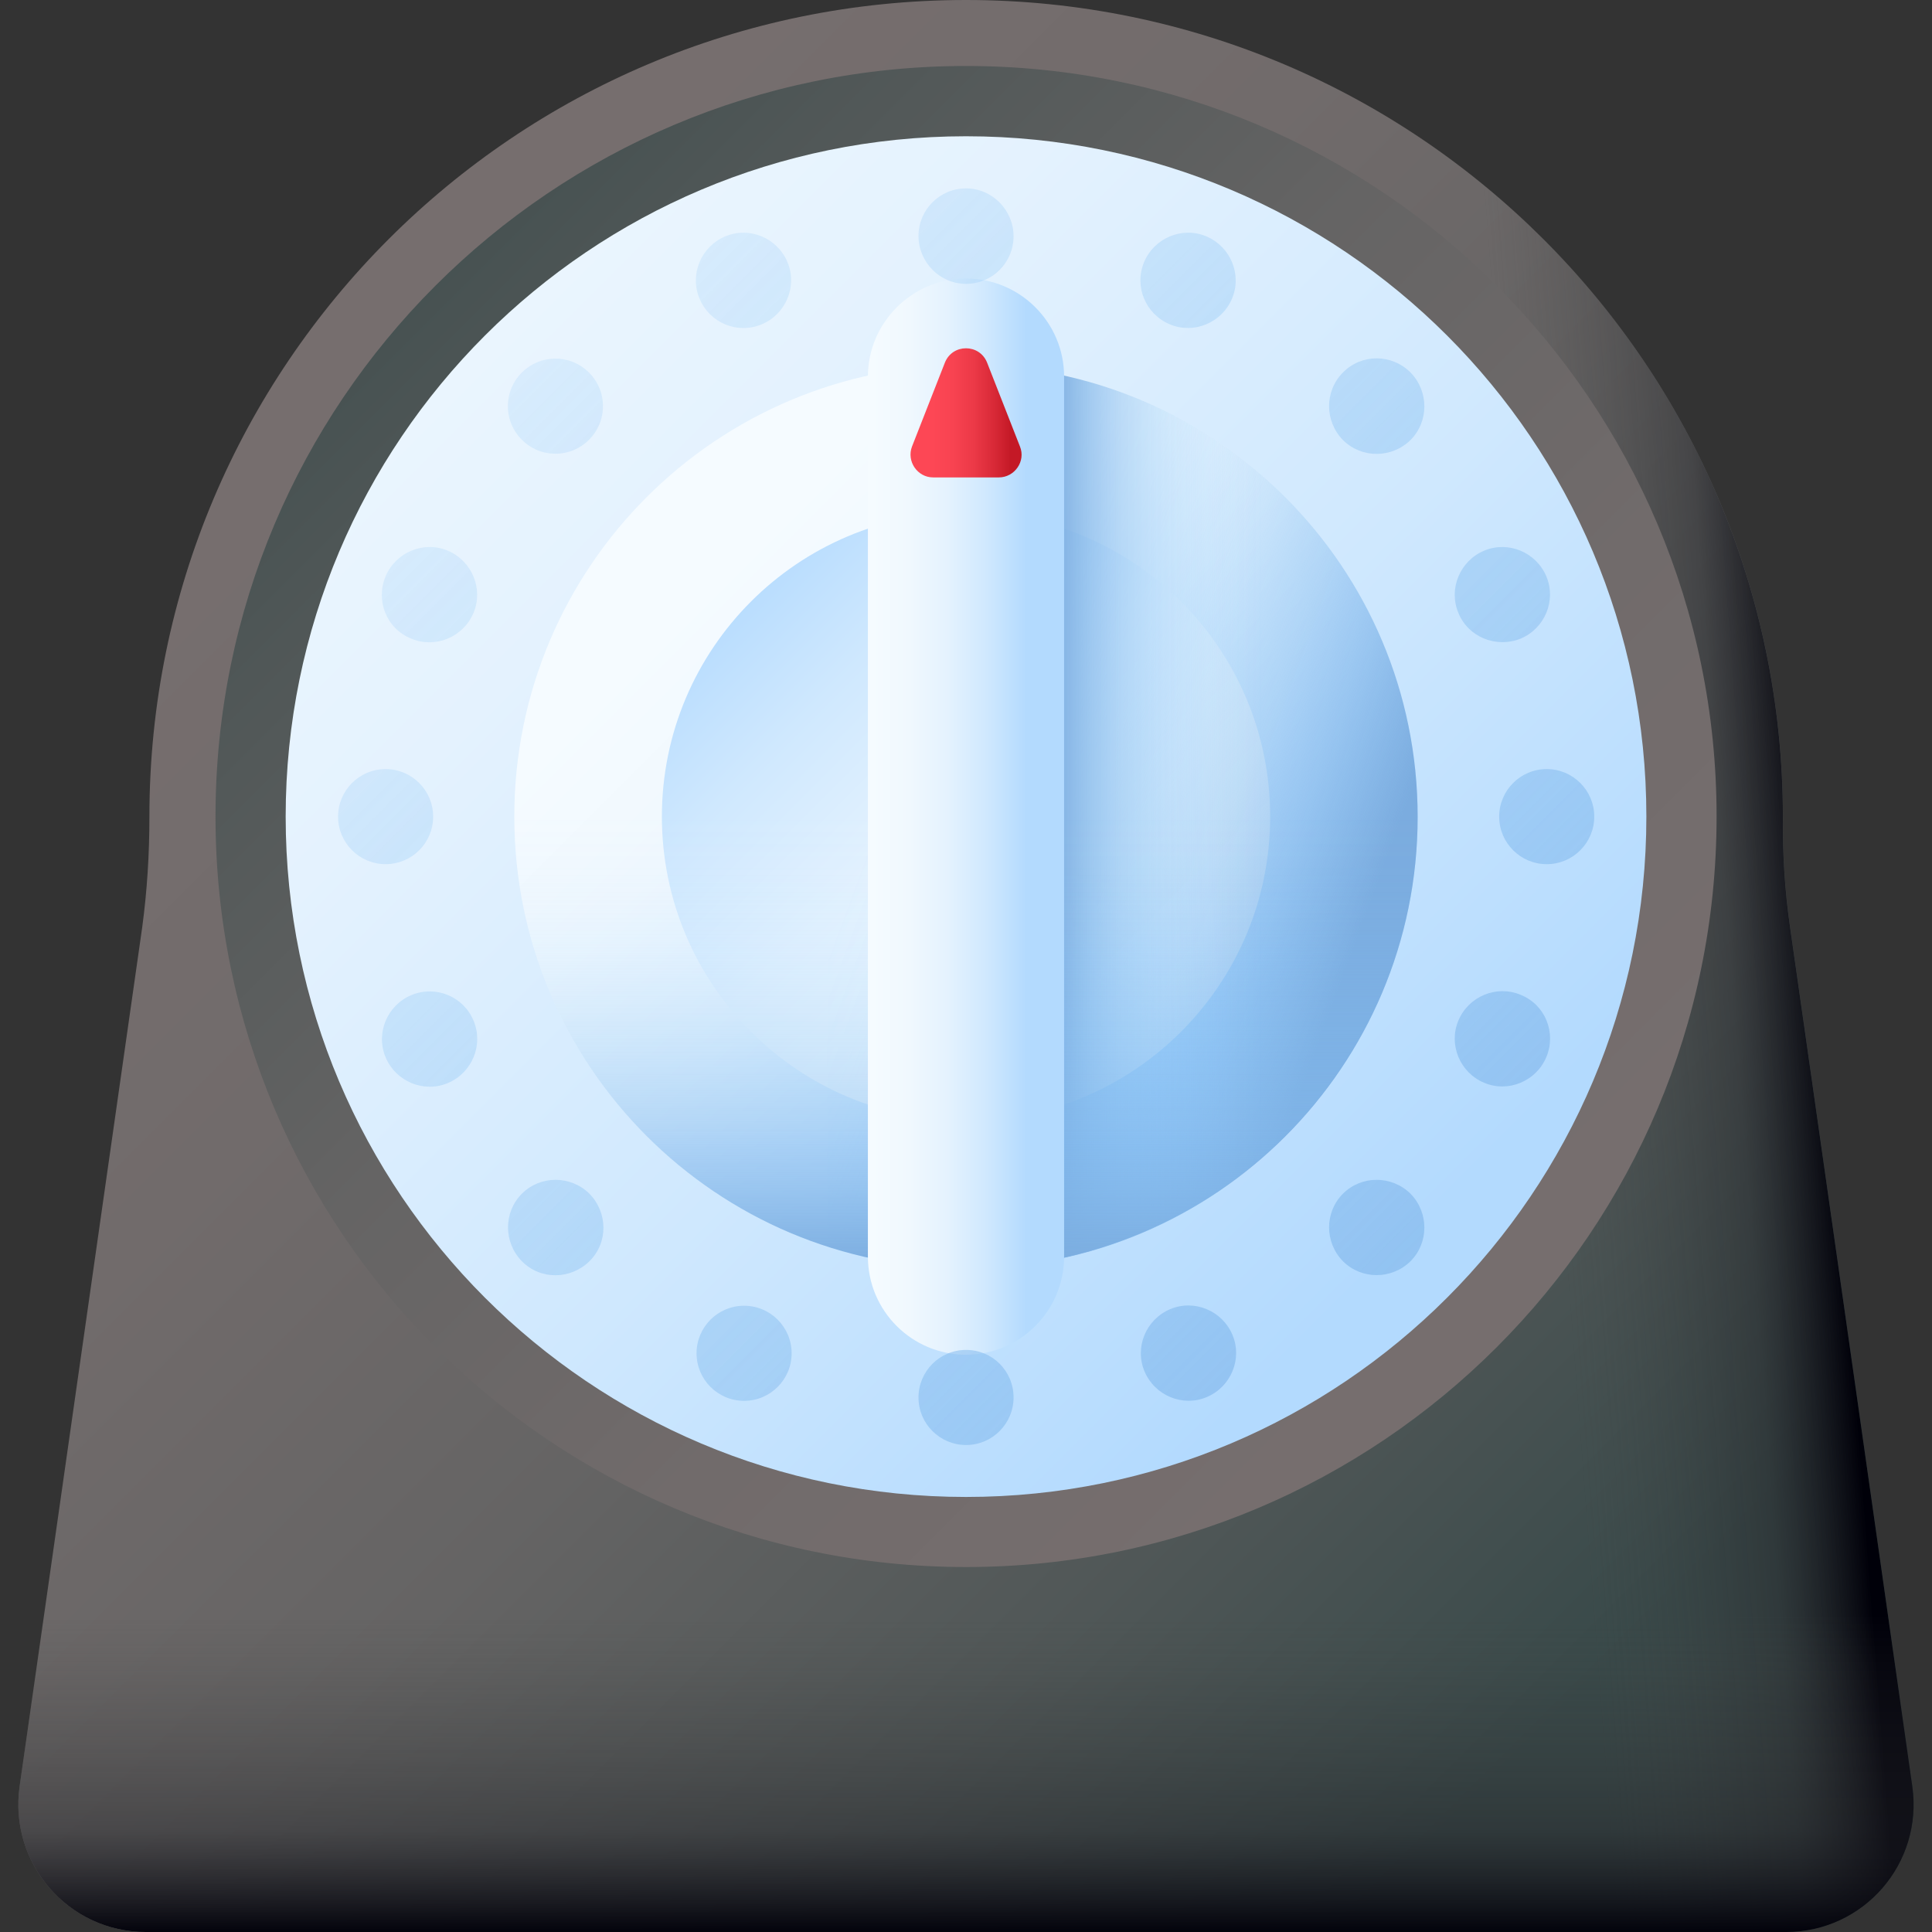 <svg width="108" height="108" viewBox="0 0 108 108" fill="none" xmlns="http://www.w3.org/2000/svg">
<rect x="0" y="0" width="108" height="108" fill="#333333" stroke="none"/>
<g clip-path="url(#clip0_4408_95)">
<path d="M100.068 51.827C99.773 49.781 99.646 47.735 99.667 45.668V45.647C99.646 20.44 79.206 0 53.999 0C28.792 0 8.352 20.44 8.352 45.647V45.668C8.352 47.735 8.226 49.781 7.951 51.827L1.096 99.858C0.484 104.161 3.817 108 8.162 108H99.836C104.181 108 107.514 104.161 106.902 99.858L100.068 51.827Z" fill="url(#paint0_linear_4408_95)"/>
<path d="M100.066 51.827C99.77 49.781 99.644 47.735 99.665 45.668V45.647C99.644 20.44 79.204 0 53.997 0C50.306 0 46.719 0.443 43.281 1.266V108H99.834C104.179 108 107.512 104.161 106.9 99.858L100.066 51.827Z" fill="url(#paint1_linear_4408_95)"/>
<path d="M54.002 87.598C77.174 87.598 95.958 68.814 95.958 45.643C95.958 22.472 77.174 3.688 54.002 3.688C30.831 3.688 12.047 22.472 12.047 45.643C12.047 68.814 30.831 87.598 54.002 87.598Z" fill="url(#paint2_linear_4408_95)"/>
<path d="M54.001 83.681C75.005 83.681 92.033 66.654 92.033 45.649C92.033 24.645 75.005 7.617 54.001 7.617C32.996 7.617 15.969 24.645 15.969 45.649C15.969 66.654 32.996 83.681 54.001 83.681Z" fill="url(#paint3_linear_4408_95)"/>
<path d="M53.999 70.897C67.944 70.897 79.248 59.592 79.248 45.648C79.248 31.703 67.944 20.398 53.999 20.398C40.054 20.398 28.75 31.703 28.75 45.648C28.75 59.592 40.054 70.897 53.999 70.897Z" fill="url(#paint4_linear_4408_95)"/>
<path d="M54.002 62.652C63.391 62.652 71.003 55.04 71.003 45.65C71.003 36.26 63.391 28.648 54.002 28.648C44.612 28.648 37 36.26 37 45.65C37 55.04 44.612 62.652 54.002 62.652Z" fill="url(#paint5_linear_4408_95)"/>
<path d="M53.999 20.398C51.299 20.398 48.705 20.82 46.258 21.622V69.695C48.705 70.475 51.299 70.918 53.999 70.918C67.942 70.918 79.248 59.612 79.248 45.669C79.248 31.705 67.942 20.398 53.999 20.398Z" fill="url(#paint6_linear_4408_95)"/>
<path d="M54.002 20.398C51.302 20.398 51.302 70.897 54.002 70.897C67.945 70.897 79.251 59.591 79.251 45.648C79.251 31.705 67.945 20.398 54.002 20.398Z" fill="url(#paint7_linear_4408_95)"/>
<path d="M28.75 45.651C28.75 59.594 40.056 70.9 53.999 70.9C67.942 70.9 79.248 59.594 79.248 45.651C79.248 40.778 77.856 36.243 75.473 32.383H32.526C30.142 36.243 28.75 40.778 28.75 45.651Z" fill="url(#paint8_linear_4408_95)"/>
<path d="M54 15.57C57.016 15.57 59.484 18.017 59.484 21.055V70.245C59.484 73.262 57.038 75.73 54 75.73C50.984 75.73 48.516 73.283 48.516 70.245V21.055C48.516 18.038 50.984 15.57 54 15.57Z" fill="url(#paint9_linear_4408_95)"/>
<path d="M52.818 20.276L50.983 24.958C50.666 25.781 51.278 26.688 52.164 26.688H55.834C56.72 26.688 57.353 25.781 57.016 24.958L55.181 20.276C54.759 19.2 53.24 19.2 52.818 20.276Z" fill="url(#paint10_linear_4408_95)"/>
<path d="M54.002 10.531C52.525 10.531 51.344 11.734 51.344 13.189C51.344 14.645 52.525 15.868 54.002 15.868C55.478 15.868 56.659 14.666 56.659 13.21C56.659 11.755 55.478 10.531 54.002 10.531Z" fill="url(#paint11_linear_4408_95)"/>
<path d="M54.002 75.461C52.525 75.461 51.344 76.663 51.344 78.119C51.344 79.595 52.546 80.777 54.002 80.777C55.478 80.777 56.659 79.574 56.659 78.119C56.659 76.642 55.478 75.461 54.002 75.461Z" fill="url(#paint12_linear_4408_95)"/>
<path d="M86.463 42.992C84.986 42.992 83.805 44.194 83.805 45.65C83.805 47.127 85.007 48.308 86.463 48.308C87.939 48.308 89.12 47.105 89.12 45.65C89.12 44.173 87.918 42.992 86.463 42.992Z" fill="url(#paint13_linear_4408_95)"/>
<path d="M24.214 45.65C24.214 44.173 23.012 42.992 21.556 42.992C20.08 42.992 18.898 44.194 18.898 45.65C18.898 47.127 20.101 48.308 21.556 48.308C23.012 48.308 24.214 47.127 24.214 45.65Z" fill="url(#paint14_linear_4408_95)"/>
<path d="M75.072 20.822C74.038 21.856 74.038 23.543 75.072 24.598C76.106 25.632 77.793 25.632 78.848 24.598C79.881 23.564 79.881 21.877 78.848 20.822C77.793 19.768 76.106 19.768 75.072 20.822Z" fill="url(#paint15_linear_4408_95)"/>
<path d="M29.174 66.728C28.14 67.762 28.14 69.449 29.174 70.504C30.207 71.559 31.895 71.538 32.949 70.504C34.004 69.471 33.983 67.783 32.949 66.728C31.895 65.695 30.207 65.695 29.174 66.728Z" fill="url(#paint16_linear_4408_95)"/>
<path d="M75.072 66.728C74.038 67.762 74.038 69.449 75.072 70.504C76.106 71.538 77.793 71.538 78.848 70.504C79.881 69.471 79.881 67.783 78.848 66.728C77.793 65.695 76.106 65.695 75.072 66.728Z" fill="url(#paint17_linear_4408_95)"/>
<path d="M31.048 25.363C32.516 25.363 33.706 24.173 33.706 22.705C33.706 21.237 32.516 20.047 31.048 20.047C29.581 20.047 28.391 21.237 28.391 22.705C28.391 24.173 29.581 25.363 31.048 25.363Z" fill="url(#paint18_linear_4408_95)"/>
<path d="M65.39 18.129C66.74 18.698 68.301 18.044 68.871 16.694C69.44 15.344 68.787 13.783 67.436 13.214C66.087 12.644 64.526 13.298 63.956 14.648C63.386 16.019 64.04 17.559 65.39 18.129Z" fill="url(#paint19_linear_4408_95)"/>
<path d="M41.595 78.308C43.063 78.308 44.253 77.118 44.253 75.65C44.253 74.182 43.063 72.992 41.595 72.992C40.127 72.992 38.938 74.182 38.938 75.65C38.938 77.118 40.127 78.308 41.595 78.308Z" fill="url(#paint20_linear_4408_95)"/>
<path d="M85.007 55.612C83.657 55.043 82.096 55.697 81.526 57.047C80.957 58.397 81.611 59.958 82.961 60.527C84.311 61.097 85.872 60.443 86.441 59.093C87.011 57.722 86.378 56.161 85.007 55.612Z" fill="url(#paint21_linear_4408_95)"/>
<path d="M22.987 35.699C24.337 36.269 25.898 35.615 26.468 34.265C27.037 32.915 26.383 31.354 25.033 30.784C23.683 30.215 22.122 30.869 21.553 32.219C20.983 33.59 21.616 35.151 22.987 35.699Z" fill="url(#paint22_linear_4408_95)"/>
<path d="M85.007 35.699C86.357 35.13 87.011 33.569 86.441 32.219C85.872 30.869 84.311 30.215 82.961 30.784C81.611 31.354 80.957 32.915 81.526 34.265C82.075 35.615 83.636 36.248 85.007 35.699Z" fill="url(#paint23_linear_4408_95)"/>
<path d="M22.992 55.628C21.642 56.197 20.988 57.758 21.558 59.108C22.127 60.458 23.688 61.112 25.038 60.543C26.388 59.973 27.042 58.412 26.473 57.062C25.924 55.712 24.363 55.058 22.992 55.628Z" fill="url(#paint24_linear_4408_95)"/>
<path d="M65.414 73.183C64.064 73.752 63.41 75.313 63.98 76.663C64.549 78.013 66.11 78.667 67.46 78.097C68.81 77.528 69.464 75.967 68.894 74.617C68.325 73.267 66.764 72.613 65.414 73.183Z" fill="url(#paint25_linear_4408_95)"/>
<path d="M42.585 18.129C43.935 17.559 44.589 15.998 44.019 14.648C43.45 13.298 41.889 12.644 40.539 13.214C39.189 13.783 38.535 15.344 39.105 16.694C39.674 18.065 41.235 18.698 42.585 18.129Z" fill="url(#paint26_linear_4408_95)"/>
<path d="M1.096 99.859C0.484 104.162 3.817 108.001 8.162 108.001H99.836C104.181 108.001 107.514 104.162 106.902 99.859L100.574 55.414H7.424L1.096 99.859Z" fill="url(#paint27_linear_4408_95)"/>
</g>
<defs>
<linearGradient id="paint0_linear_4408_95" x1="13.824" y1="28.765" x2="84.156" y2="99.097" gradientUnits="userSpaceOnUse">
<stop stop-color="#766E6E"/>
<stop offset="0.249" stop-color="#716B6B"/>
<stop offset="0.508" stop-color="#656464"/>
<stop offset="0.769" stop-color="#505757"/>
<stop offset="1" stop-color="#384949"/>
</linearGradient>
<linearGradient id="paint1_linear_4408_95" x1="86.127" y1="53.234" x2="101.774" y2="52.03" gradientUnits="userSpaceOnUse">
<stop stop-color="#464646" stop-opacity="0"/>
<stop offset="0.673" stop-color="#252529" stop-opacity="0.463"/>
<stop offset="1" stop-color="#000009"/>
</linearGradient>
<linearGradient id="paint2_linear_4408_95" x1="81.561" y1="73.204" x2="14.629" y2="6.272" gradientUnits="userSpaceOnUse">
<stop stop-color="#766E6E"/>
<stop offset="0.249" stop-color="#716B6B"/>
<stop offset="0.508" stop-color="#656464"/>
<stop offset="0.769" stop-color="#505757"/>
<stop offset="1" stop-color="#384949"/>
</linearGradient>
<linearGradient id="paint3_linear_4408_95" x1="-2.213" y1="-10.562" x2="78.216" y2="69.868" gradientUnits="userSpaceOnUse">
<stop stop-color="#F5FBFF"/>
<stop offset="0.241" stop-color="#F0F8FE"/>
<stop offset="0.492" stop-color="#E4F2FE"/>
<stop offset="0.746" stop-color="#CFE8FE"/>
<stop offset="1" stop-color="#B3DAFE"/>
</linearGradient>
<linearGradient id="paint4_linear_4408_95" x1="40.204" y1="31.856" x2="67.282" y2="58.933" gradientUnits="userSpaceOnUse">
<stop stop-color="#F5FBFF"/>
<stop offset="0.241" stop-color="#F0F8FE"/>
<stop offset="0.492" stop-color="#E4F2FE"/>
<stop offset="0.746" stop-color="#CFE8FE"/>
<stop offset="1" stop-color="#B3DAFE"/>
</linearGradient>
<linearGradient id="paint5_linear_4408_95" x1="64.958" y1="56.61" x2="40.471" y2="32.123" gradientUnits="userSpaceOnUse">
<stop stop-color="#F5FBFF"/>
<stop offset="0.241" stop-color="#F0F8FE"/>
<stop offset="0.492" stop-color="#E4F2FE"/>
<stop offset="0.746" stop-color="#CFE8FE"/>
<stop offset="1" stop-color="#B3DAFE"/>
</linearGradient>
<linearGradient id="paint6_linear_4408_95" x1="49.496" y1="43.977" x2="75.459" y2="53.543" gradientUnits="userSpaceOnUse">
<stop stop-color="#8AC9FE" stop-opacity="0"/>
<stop offset="0.129" stop-color="#89C8FD" stop-opacity="0.019"/>
<stop offset="0.263" stop-color="#88C6FB" stop-opacity="0.075"/>
<stop offset="0.399" stop-color="#87C4F8" stop-opacity="0.168"/>
<stop offset="0.536" stop-color="#85C0F4" stop-opacity="0.298"/>
<stop offset="0.675" stop-color="#83BBEF" stop-opacity="0.466"/>
<stop offset="0.815" stop-color="#7FB5E9" stop-opacity="0.672"/>
<stop offset="0.953" stop-color="#7CAEE1" stop-opacity="0.911"/>
<stop offset="1" stop-color="#7BACDF"/>
</linearGradient>
<linearGradient id="paint7_linear_4408_95" x1="70.66" y1="45.651" x2="58.733" y2="45.651" gradientUnits="userSpaceOnUse">
<stop stop-color="#8AC9FE" stop-opacity="0"/>
<stop offset="0.129" stop-color="#89C8FD" stop-opacity="0.019"/>
<stop offset="0.263" stop-color="#88C6FB" stop-opacity="0.075"/>
<stop offset="0.399" stop-color="#87C4F8" stop-opacity="0.168"/>
<stop offset="0.536" stop-color="#85C0F4" stop-opacity="0.298"/>
<stop offset="0.675" stop-color="#83BBEF" stop-opacity="0.466"/>
<stop offset="0.815" stop-color="#7FB5E9" stop-opacity="0.672"/>
<stop offset="0.953" stop-color="#7CAEE1" stop-opacity="0.911"/>
<stop offset="1" stop-color="#7BACDF"/>
</linearGradient>
<linearGradient id="paint8_linear_4408_95" x1="53.999" y1="45.475" x2="53.999" y2="70.924" gradientUnits="userSpaceOnUse">
<stop stop-color="#8AC9FE" stop-opacity="0"/>
<stop offset="0.129" stop-color="#89C8FD" stop-opacity="0.019"/>
<stop offset="0.263" stop-color="#88C6FB" stop-opacity="0.075"/>
<stop offset="0.399" stop-color="#87C4F8" stop-opacity="0.168"/>
<stop offset="0.536" stop-color="#85C0F4" stop-opacity="0.298"/>
<stop offset="0.675" stop-color="#83BBEF" stop-opacity="0.466"/>
<stop offset="0.815" stop-color="#7FB5E9" stop-opacity="0.672"/>
<stop offset="0.953" stop-color="#7CAEE1" stop-opacity="0.911"/>
<stop offset="1" stop-color="#7BACDF"/>
</linearGradient>
<linearGradient id="paint9_linear_4408_95" x1="48.745" y1="45.653" x2="57.385" y2="45.653" gradientUnits="userSpaceOnUse">
<stop stop-color="#F5FBFF"/>
<stop offset="0.241" stop-color="#F0F8FE"/>
<stop offset="0.492" stop-color="#E4F2FE"/>
<stop offset="0.746" stop-color="#CFE8FE"/>
<stop offset="1" stop-color="#B3DAFE"/>
</linearGradient>
<linearGradient id="paint10_linear_4408_95" x1="52.108" y1="23.085" x2="56.501" y2="23.085" gradientUnits="userSpaceOnUse">
<stop stop-color="#FD4755"/>
<stop offset="0.26" stop-color="#F84351"/>
<stop offset="0.53" stop-color="#EC3947"/>
<stop offset="0.803" stop-color="#D72836"/>
<stop offset="1" stop-color="#C41926"/>
</linearGradient>
<linearGradient id="paint11_linear_4408_95" x1="-6.759" y1="-47.562" x2="121.356" y2="80.553" gradientUnits="userSpaceOnUse">
<stop stop-color="#8AC9FE" stop-opacity="0"/>
<stop offset="0.129" stop-color="#89C8FD" stop-opacity="0.019"/>
<stop offset="0.263" stop-color="#88C6FB" stop-opacity="0.075"/>
<stop offset="0.399" stop-color="#87C4F8" stop-opacity="0.168"/>
<stop offset="0.536" stop-color="#85C0F4" stop-opacity="0.298"/>
<stop offset="0.675" stop-color="#83BBEF" stop-opacity="0.466"/>
<stop offset="0.815" stop-color="#7FB5E9" stop-opacity="0.672"/>
<stop offset="0.953" stop-color="#7CAEE1" stop-opacity="0.911"/>
<stop offset="1" stop-color="#7BACDF"/>
</linearGradient>
<linearGradient id="paint12_linear_4408_95" x1="-39.216" y1="-15.102" x2="88.899" y2="113.013" gradientUnits="userSpaceOnUse">
<stop stop-color="#8AC9FE" stop-opacity="0"/>
<stop offset="0.129" stop-color="#89C8FD" stop-opacity="0.019"/>
<stop offset="0.263" stop-color="#88C6FB" stop-opacity="0.075"/>
<stop offset="0.399" stop-color="#87C4F8" stop-opacity="0.168"/>
<stop offset="0.536" stop-color="#85C0F4" stop-opacity="0.298"/>
<stop offset="0.675" stop-color="#83BBEF" stop-opacity="0.466"/>
<stop offset="0.815" stop-color="#7FB5E9" stop-opacity="0.672"/>
<stop offset="0.953" stop-color="#7CAEE1" stop-opacity="0.911"/>
<stop offset="1" stop-color="#7BACDF"/>
</linearGradient>
<linearGradient id="paint13_linear_4408_95" x1="-6.762" y1="-47.565" x2="121.353" y2="80.551" gradientUnits="userSpaceOnUse">
<stop stop-color="#8AC9FE" stop-opacity="0"/>
<stop offset="0.129" stop-color="#89C8FD" stop-opacity="0.019"/>
<stop offset="0.263" stop-color="#88C6FB" stop-opacity="0.075"/>
<stop offset="0.399" stop-color="#87C4F8" stop-opacity="0.168"/>
<stop offset="0.536" stop-color="#85C0F4" stop-opacity="0.298"/>
<stop offset="0.675" stop-color="#83BBEF" stop-opacity="0.466"/>
<stop offset="0.815" stop-color="#7FB5E9" stop-opacity="0.672"/>
<stop offset="0.953" stop-color="#7CAEE1" stop-opacity="0.911"/>
<stop offset="1" stop-color="#7BACDF"/>
</linearGradient>
<linearGradient id="paint14_linear_4408_95" x1="-39.219" y1="-15.108" x2="88.896" y2="113.007" gradientUnits="userSpaceOnUse">
<stop stop-color="#8AC9FE" stop-opacity="0"/>
<stop offset="0.129" stop-color="#89C8FD" stop-opacity="0.019"/>
<stop offset="0.263" stop-color="#88C6FB" stop-opacity="0.075"/>
<stop offset="0.399" stop-color="#87C4F8" stop-opacity="0.168"/>
<stop offset="0.536" stop-color="#85C0F4" stop-opacity="0.298"/>
<stop offset="0.675" stop-color="#83BBEF" stop-opacity="0.466"/>
<stop offset="0.815" stop-color="#7FB5E9" stop-opacity="0.672"/>
<stop offset="0.953" stop-color="#7CAEE1" stop-opacity="0.911"/>
<stop offset="1" stop-color="#7BACDF"/>
</linearGradient>
<linearGradient id="paint15_linear_4408_95" x1="-0.04" y1="-54.287" x2="128.076" y2="73.828" gradientUnits="userSpaceOnUse">
<stop stop-color="#8AC9FE" stop-opacity="0"/>
<stop offset="0.129" stop-color="#89C8FD" stop-opacity="0.019"/>
<stop offset="0.263" stop-color="#88C6FB" stop-opacity="0.075"/>
<stop offset="0.399" stop-color="#87C4F8" stop-opacity="0.168"/>
<stop offset="0.536" stop-color="#85C0F4" stop-opacity="0.298"/>
<stop offset="0.675" stop-color="#83BBEF" stop-opacity="0.466"/>
<stop offset="0.815" stop-color="#7FB5E9" stop-opacity="0.672"/>
<stop offset="0.953" stop-color="#7CAEE1" stop-opacity="0.911"/>
<stop offset="1" stop-color="#7BACDF"/>
</linearGradient>
<linearGradient id="paint16_linear_4408_95" x1="-45.939" y1="-8.38" x2="82.177" y2="119.735" gradientUnits="userSpaceOnUse">
<stop stop-color="#8AC9FE" stop-opacity="0"/>
<stop offset="0.129" stop-color="#89C8FD" stop-opacity="0.019"/>
<stop offset="0.263" stop-color="#88C6FB" stop-opacity="0.075"/>
<stop offset="0.399" stop-color="#87C4F8" stop-opacity="0.168"/>
<stop offset="0.536" stop-color="#85C0F4" stop-opacity="0.298"/>
<stop offset="0.675" stop-color="#83BBEF" stop-opacity="0.466"/>
<stop offset="0.815" stop-color="#7FB5E9" stop-opacity="0.672"/>
<stop offset="0.953" stop-color="#7CAEE1" stop-opacity="0.911"/>
<stop offset="1" stop-color="#7BACDF"/>
</linearGradient>
<linearGradient id="paint17_linear_4408_95" x1="-22.99" y1="-31.331" x2="105.126" y2="96.784" gradientUnits="userSpaceOnUse">
<stop stop-color="#8AC9FE" stop-opacity="0"/>
<stop offset="0.129" stop-color="#89C8FD" stop-opacity="0.019"/>
<stop offset="0.263" stop-color="#88C6FB" stop-opacity="0.075"/>
<stop offset="0.399" stop-color="#87C4F8" stop-opacity="0.168"/>
<stop offset="0.536" stop-color="#85C0F4" stop-opacity="0.298"/>
<stop offset="0.675" stop-color="#83BBEF" stop-opacity="0.466"/>
<stop offset="0.815" stop-color="#7FB5E9" stop-opacity="0.672"/>
<stop offset="0.953" stop-color="#7CAEE1" stop-opacity="0.911"/>
<stop offset="1" stop-color="#7BACDF"/>
</linearGradient>
<linearGradient id="paint18_linear_4408_95" x1="-22.991" y1="-31.332" x2="105.124" y2="96.784" gradientUnits="userSpaceOnUse">
<stop stop-color="#8AC9FE" stop-opacity="0"/>
<stop offset="0.129" stop-color="#89C8FD" stop-opacity="0.019"/>
<stop offset="0.263" stop-color="#88C6FB" stop-opacity="0.075"/>
<stop offset="0.399" stop-color="#87C4F8" stop-opacity="0.168"/>
<stop offset="0.536" stop-color="#85C0F4" stop-opacity="0.298"/>
<stop offset="0.675" stop-color="#83BBEF" stop-opacity="0.466"/>
<stop offset="0.815" stop-color="#7FB5E9" stop-opacity="0.672"/>
<stop offset="0.953" stop-color="#7CAEE1" stop-opacity="0.911"/>
<stop offset="1" stop-color="#7BACDF"/>
</linearGradient>
<linearGradient id="paint19_linear_4408_95" x1="-1.789" y1="-52.531" x2="126.326" y2="75.584" gradientUnits="userSpaceOnUse">
<stop stop-color="#8AC9FE" stop-opacity="0"/>
<stop offset="0.129" stop-color="#89C8FD" stop-opacity="0.019"/>
<stop offset="0.263" stop-color="#88C6FB" stop-opacity="0.075"/>
<stop offset="0.399" stop-color="#87C4F8" stop-opacity="0.168"/>
<stop offset="0.536" stop-color="#85C0F4" stop-opacity="0.298"/>
<stop offset="0.675" stop-color="#83BBEF" stop-opacity="0.466"/>
<stop offset="0.815" stop-color="#7FB5E9" stop-opacity="0.672"/>
<stop offset="0.953" stop-color="#7CAEE1" stop-opacity="0.911"/>
<stop offset="1" stop-color="#7BACDF"/>
</linearGradient>
<linearGradient id="paint20_linear_4408_95" x1="-44.191" y1="-10.131" x2="83.924" y2="117.984" gradientUnits="userSpaceOnUse">
<stop stop-color="#8AC9FE" stop-opacity="0"/>
<stop offset="0.129" stop-color="#89C8FD" stop-opacity="0.019"/>
<stop offset="0.263" stop-color="#88C6FB" stop-opacity="0.075"/>
<stop offset="0.399" stop-color="#87C4F8" stop-opacity="0.168"/>
<stop offset="0.536" stop-color="#85C0F4" stop-opacity="0.298"/>
<stop offset="0.675" stop-color="#83BBEF" stop-opacity="0.466"/>
<stop offset="0.815" stop-color="#7FB5E9" stop-opacity="0.672"/>
<stop offset="0.953" stop-color="#7CAEE1" stop-opacity="0.911"/>
<stop offset="1" stop-color="#7BACDF"/>
</linearGradient>
<linearGradient id="paint21_linear_4408_95" x1="-14.201" y1="-40.119" x2="113.914" y2="87.996" gradientUnits="userSpaceOnUse">
<stop stop-color="#8AC9FE" stop-opacity="0"/>
<stop offset="0.129" stop-color="#89C8FD" stop-opacity="0.019"/>
<stop offset="0.263" stop-color="#88C6FB" stop-opacity="0.075"/>
<stop offset="0.399" stop-color="#87C4F8" stop-opacity="0.168"/>
<stop offset="0.536" stop-color="#85C0F4" stop-opacity="0.298"/>
<stop offset="0.675" stop-color="#83BBEF" stop-opacity="0.466"/>
<stop offset="0.815" stop-color="#7FB5E9" stop-opacity="0.672"/>
<stop offset="0.953" stop-color="#7CAEE1" stop-opacity="0.911"/>
<stop offset="1" stop-color="#7BACDF"/>
</linearGradient>
<linearGradient id="paint22_linear_4408_95" x1="-31.784" y1="-22.542" x2="96.332" y2="105.573" gradientUnits="userSpaceOnUse">
<stop stop-color="#8AC9FE" stop-opacity="0"/>
<stop offset="0.129" stop-color="#89C8FD" stop-opacity="0.019"/>
<stop offset="0.263" stop-color="#88C6FB" stop-opacity="0.075"/>
<stop offset="0.399" stop-color="#87C4F8" stop-opacity="0.168"/>
<stop offset="0.536" stop-color="#85C0F4" stop-opacity="0.298"/>
<stop offset="0.675" stop-color="#83BBEF" stop-opacity="0.466"/>
<stop offset="0.815" stop-color="#7FB5E9" stop-opacity="0.672"/>
<stop offset="0.953" stop-color="#7CAEE1" stop-opacity="0.911"/>
<stop offset="1" stop-color="#7BACDF"/>
</linearGradient>
<linearGradient id="paint23_linear_4408_95" x1="-1.784" y1="-52.537" x2="126.331" y2="75.578" gradientUnits="userSpaceOnUse">
<stop stop-color="#8AC9FE" stop-opacity="0"/>
<stop offset="0.129" stop-color="#89C8FD" stop-opacity="0.019"/>
<stop offset="0.263" stop-color="#88C6FB" stop-opacity="0.075"/>
<stop offset="0.399" stop-color="#87C4F8" stop-opacity="0.168"/>
<stop offset="0.536" stop-color="#85C0F4" stop-opacity="0.298"/>
<stop offset="0.675" stop-color="#83BBEF" stop-opacity="0.466"/>
<stop offset="0.815" stop-color="#7FB5E9" stop-opacity="0.672"/>
<stop offset="0.953" stop-color="#7CAEE1" stop-opacity="0.911"/>
<stop offset="1" stop-color="#7BACDF"/>
</linearGradient>
<linearGradient id="paint24_linear_4408_95" x1="-44.196" y1="-10.13" x2="83.92" y2="117.986" gradientUnits="userSpaceOnUse">
<stop stop-color="#8AC9FE" stop-opacity="0"/>
<stop offset="0.129" stop-color="#89C8FD" stop-opacity="0.019"/>
<stop offset="0.263" stop-color="#88C6FB" stop-opacity="0.075"/>
<stop offset="0.399" stop-color="#87C4F8" stop-opacity="0.168"/>
<stop offset="0.536" stop-color="#85C0F4" stop-opacity="0.298"/>
<stop offset="0.675" stop-color="#83BBEF" stop-opacity="0.466"/>
<stop offset="0.815" stop-color="#7FB5E9" stop-opacity="0.672"/>
<stop offset="0.953" stop-color="#7CAEE1" stop-opacity="0.911"/>
<stop offset="1" stop-color="#7BACDF"/>
</linearGradient>
<linearGradient id="paint25_linear_4408_95" x1="-31.764" y1="-22.555" x2="96.352" y2="105.56" gradientUnits="userSpaceOnUse">
<stop stop-color="#8AC9FE" stop-opacity="0"/>
<stop offset="0.129" stop-color="#89C8FD" stop-opacity="0.019"/>
<stop offset="0.263" stop-color="#88C6FB" stop-opacity="0.075"/>
<stop offset="0.399" stop-color="#87C4F8" stop-opacity="0.168"/>
<stop offset="0.536" stop-color="#85C0F4" stop-opacity="0.298"/>
<stop offset="0.675" stop-color="#83BBEF" stop-opacity="0.466"/>
<stop offset="0.815" stop-color="#7FB5E9" stop-opacity="0.672"/>
<stop offset="0.953" stop-color="#7CAEE1" stop-opacity="0.911"/>
<stop offset="1" stop-color="#7BACDF"/>
</linearGradient>
<linearGradient id="paint26_linear_4408_95" x1="-14.216" y1="-40.106" x2="113.899" y2="88.009" gradientUnits="userSpaceOnUse">
<stop stop-color="#8AC9FE" stop-opacity="0"/>
<stop offset="0.129" stop-color="#89C8FD" stop-opacity="0.019"/>
<stop offset="0.263" stop-color="#88C6FB" stop-opacity="0.075"/>
<stop offset="0.399" stop-color="#87C4F8" stop-opacity="0.168"/>
<stop offset="0.536" stop-color="#85C0F4" stop-opacity="0.298"/>
<stop offset="0.675" stop-color="#83BBEF" stop-opacity="0.466"/>
<stop offset="0.815" stop-color="#7FB5E9" stop-opacity="0.672"/>
<stop offset="0.953" stop-color="#7CAEE1" stop-opacity="0.911"/>
<stop offset="1" stop-color="#7BACDF"/>
</linearGradient>
<linearGradient id="paint27_linear_4408_95" x1="53.999" y1="90.2" x2="53.999" y2="108.255" gradientUnits="userSpaceOnUse">
<stop stop-color="#464646" stop-opacity="0"/>
<stop offset="0.673" stop-color="#252529" stop-opacity="0.463"/>
<stop offset="1" stop-color="#000009"/>
</linearGradient>
<clipPath id="clip0_4408_95">
<rect width="108" height="108" fill="white"/>
</clipPath>
</defs>
</svg>
